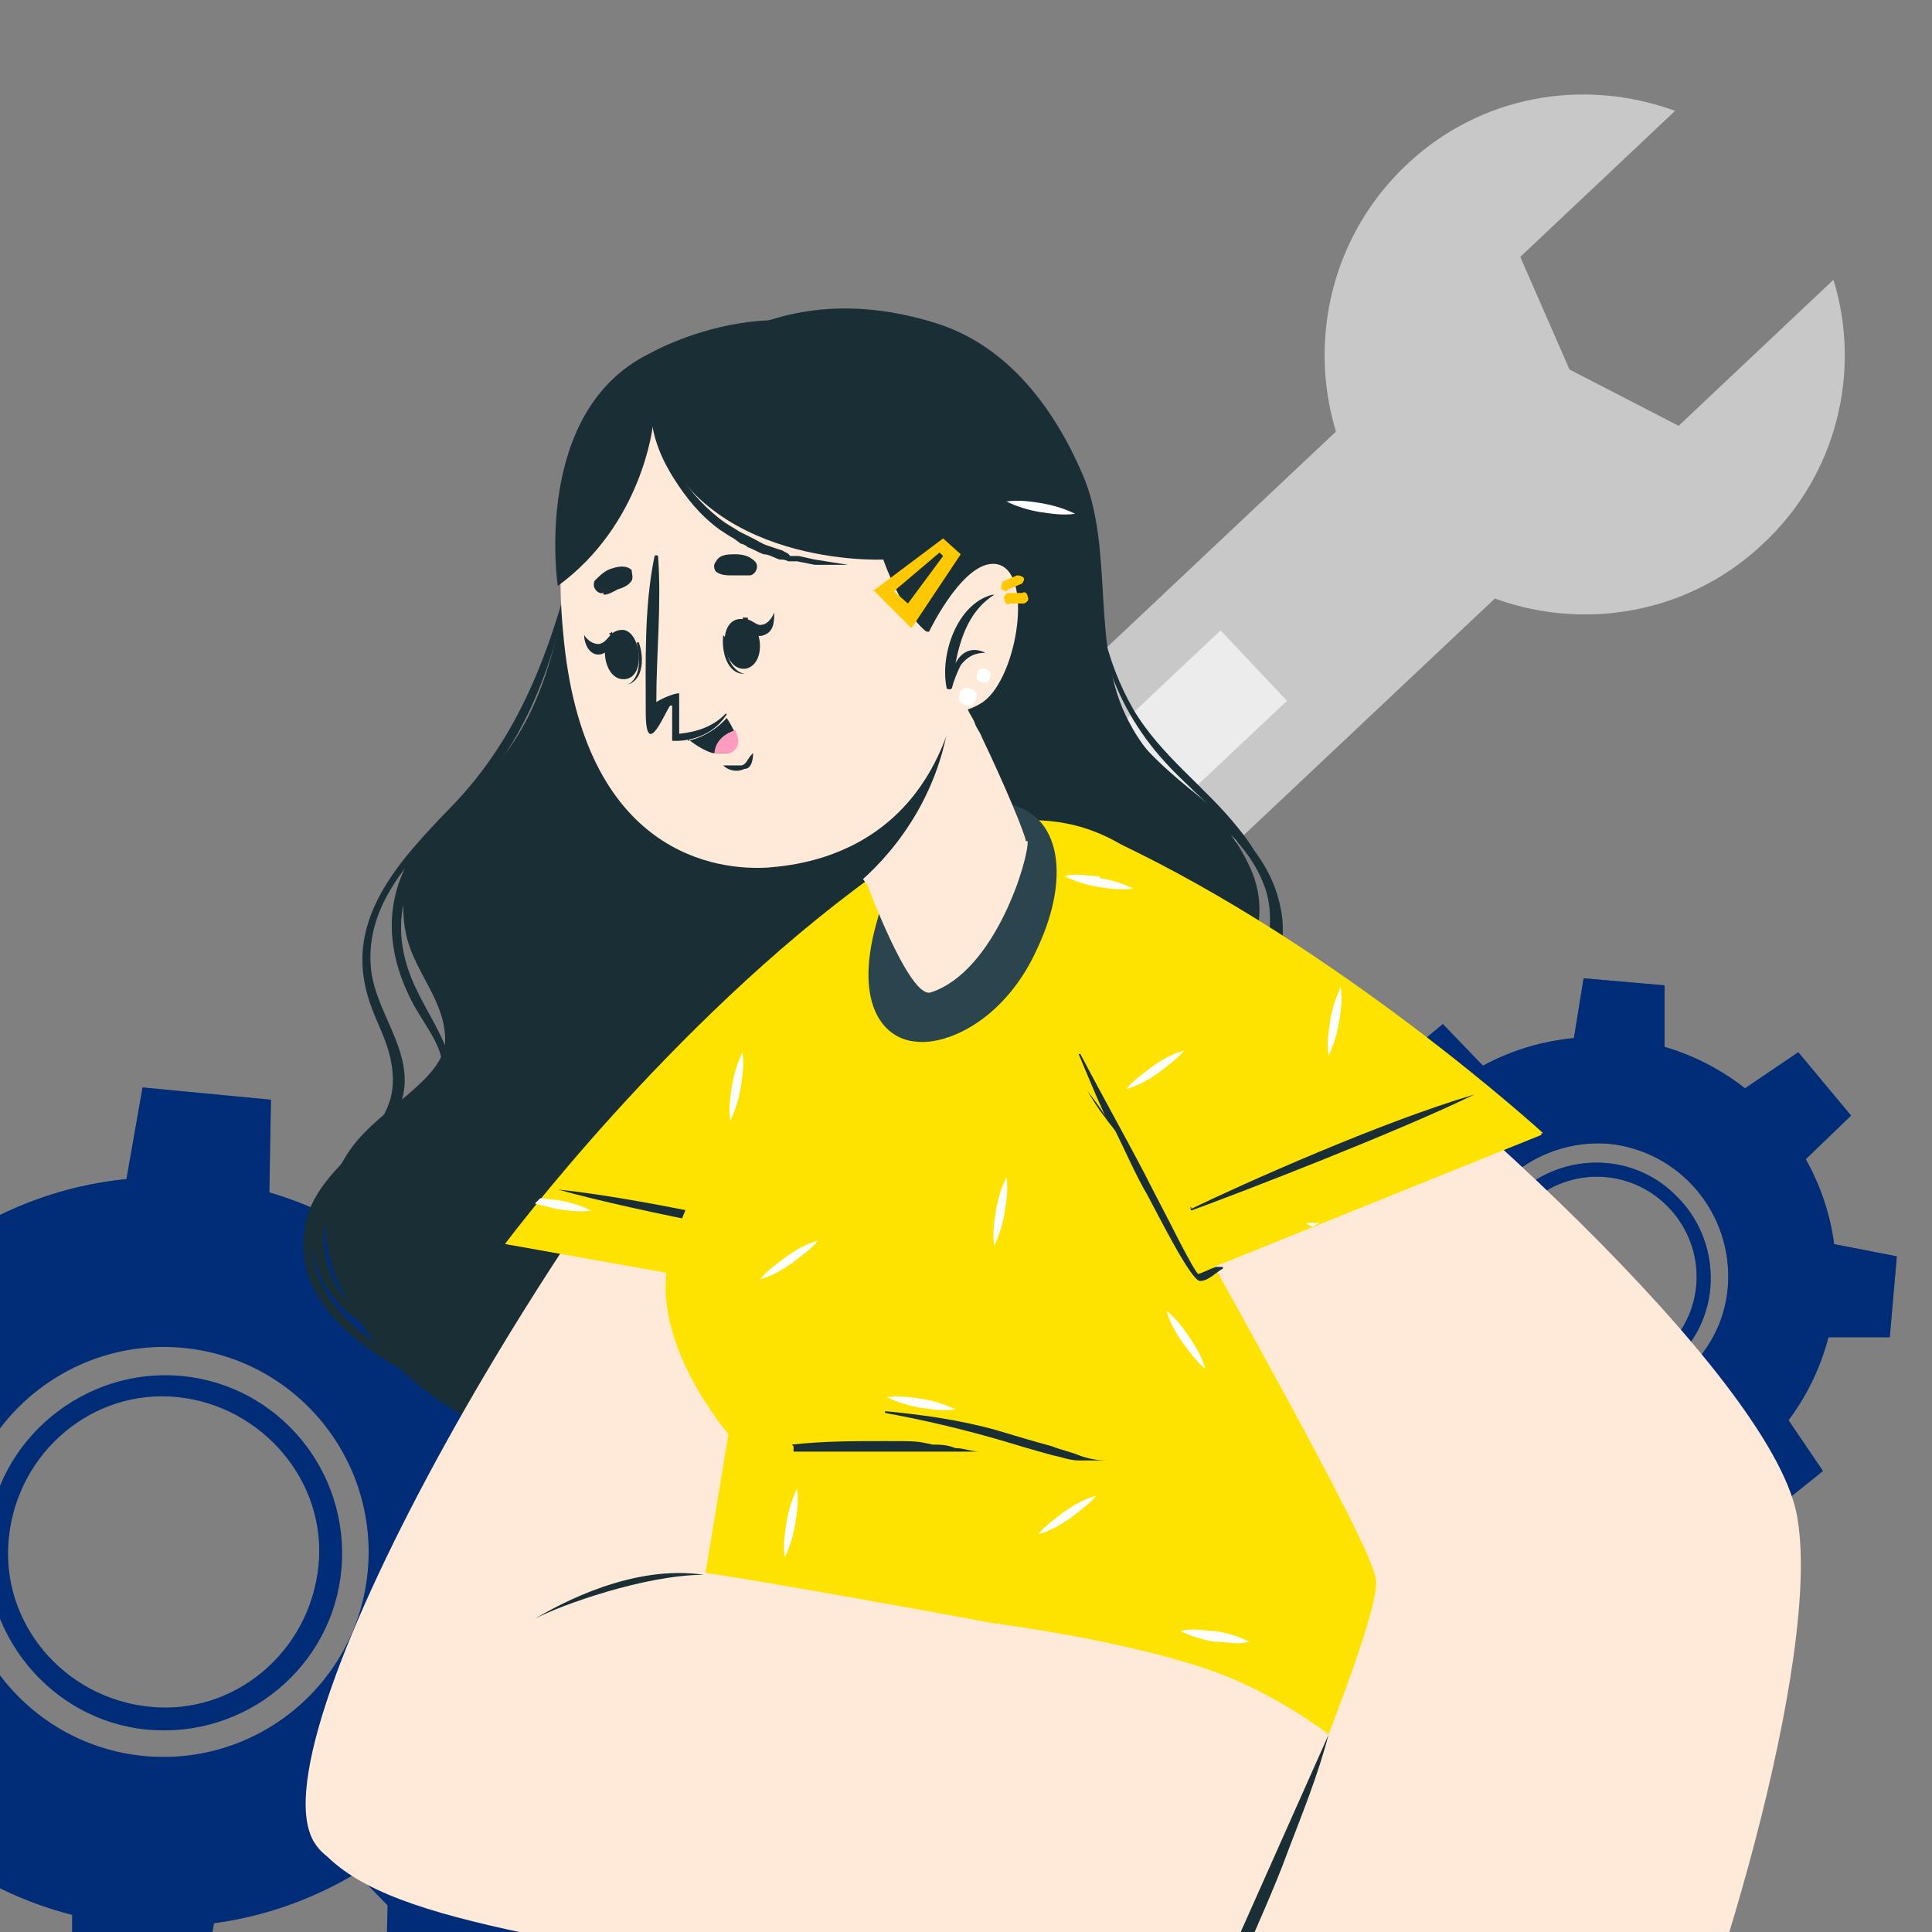 <svg xmlns="http://www.w3.org/2000/svg" xmlns:xlink="http://www.w3.org/1999/xlink" id="Layer_1" data-name="Layer 1" viewBox="0 0 109.8 109.8"><rect x="0" y="0" width="109.8" height="109.8" fill="#808080" stroke="none"/><defs><style>      .cls-1 {        fill: #ffe300;      }      .cls-1, .cls-2, .cls-3, .cls-4, .cls-5, .cls-6, .cls-7, .cls-8, .cls-9, .cls-10, .cls-11, .cls-12 {        stroke-width: 0px;      }      .cls-2 {        fill: #c8c8c8;      }      .cls-3 {        fill: none;      }      .cls-4 {        fill: #1a2e35;      }      .cls-5 {        fill: #000;        fill-opacity: 0;      }      .cls-13 {        opacity: .3;      }      .cls-14 {        opacity: .6;      }      .cls-15 {        clip-path: url(#clippath);      }      .cls-6 {        fill: #ffe9d8;      }      .cls-7 {        fill: #ffc800;      }      .cls-8 {        fill: #fff;      }      .cls-9 {        fill: #2b454e;      }      .cls-10 {        fill: #ececec;      }      .cls-11 {        fill: #ff9bbe;      }      .cls-12 {        fill: #002c78;      }    </style><clipPath id="clippath"><rect class="cls-3" y="-.2" width="109.8" height="110"></rect></clipPath></defs><g class="cls-15"><g><g><path class="cls-2" d="M79.9,9.4c4.2-4,10.1-5,15.3-3.1l-8.8,8.3,2.8,6.4,6.2,3.2,8.8-8.3c1.6,5.2.2,11.1-4,15-5.9,5.6-15.3,5.3-20.9-.6-5.6-5.9-5.3-15.3.6-20.9h0Z"></path><rect class="cls-2" x="24.6" y="41.5" width="71.8" height="13.1" transform="translate(-16.5 54.6) rotate(-43.3)"></rect><rect class="cls-10" x="45.7" y="45.3" width="29.6" height="5.5" transform="translate(-16.5 54.5) rotate(-43.3)"></rect></g><g><g><g><path class="cls-12" d="M8.4,98.3c5.6.5,10.5-3.6,11-9.1.5-5.6-3.6-10.5-9.1-11S-.2,81.8-.7,87.3s3.6,10.5,9.1,11ZM.5,87.4c.5-4.9,4.8-8.5,9.6-8s8.5,4.8,8,9.6c-.5,4.9-4.8,8.5-9.6,8-4.9-.5-8.5-4.8-8-9.6ZM8.4,98.3c5.6.5,10.5-3.6,11-9.1.5-5.6-3.6-10.5-9.1-11S-.2,81.8-.7,87.3s3.6,10.5,9.1,11ZM.5,87.4c.5-4.9,4.8-8.5,9.6-8s8.5,4.8,8,9.6c-.5,4.9-4.8,8.5-9.6,8-4.9-.5-8.5-4.8-8-9.6ZM8.4,98.3c5.6.5,10.5-3.6,11-9.1.5-5.6-3.6-10.5-9.1-11S-.2,81.8-.7,87.3s3.6,10.5,9.1,11ZM.5,87.4c.5-4.9,4.8-8.5,9.6-8s8.5,4.8,8,9.6c-.5,4.9-4.8,8.5-9.6,8-4.9-.5-8.5-4.8-8-9.6ZM7.3,109.4c11.7,1.1,22.1-7.5,23.2-19.2,1.1-11.7-7.5-22.1-19.2-23.2s-22.1,7.5-23.1,19.2c-1.1,11.7,7.5,22.1,19.2,23.2h0ZM-2.3,87.1c.6-6.4,6.3-11.1,12.7-10.5s11.1,6.3,10.5,12.7c-.6,6.4-6.3,11.1-12.7,10.5s-11.1-6.3-10.5-12.7ZM-.7,87.3c-.5,5.5,3.6,10.5,9.1,11,5.6.5,10.5-3.6,11-9.1.5-5.6-3.6-10.5-9.1-11S-.2,81.8-.7,87.3ZM.5,87.4c.5-4.9,4.8-8.5,9.6-8s8.5,4.8,8,9.6c-.5,4.9-4.8,8.5-9.6,8-4.9-.5-8.5-4.8-8-9.6ZM8.4,98.3c5.6.5,10.5-3.6,11-9.1.5-5.6-3.6-10.5-9.1-11S-.2,81.8-.7,87.3s3.6,10.5,9.1,11ZM.5,87.4c.5-4.9,4.8-8.5,9.6-8s8.5,4.8,8,9.6c-.5,4.9-4.8,8.5-9.6,8-4.9-.5-8.5-4.8-8-9.6ZM8.4,98.3c5.6.5,10.5-3.6,11-9.1.5-5.6-3.6-10.5-9.1-11S-.2,81.8-.7,87.3s3.6,10.5,9.1,11ZM.5,87.4c.5-4.9,4.8-8.5,9.6-8s8.5,4.8,8,9.6c-.5,4.9-4.8,8.5-9.6,8-4.9-.5-8.5-4.8-8-9.6Z"></path><g><polygon class="cls-12" points="7.1 67.5 15.3 68.3 15.4 62.5 8.1 61.8 7.1 67.5"></polygon><polygon class="cls-12" points="22.4 71.7 27.6 78 31.8 74 27.1 68.4 22.4 71.7"></polygon><polygon class="cls-12" points="30.2 85.4 29.5 93.6 35.3 93.7 35.9 86.4 30.2 85.4"></polygon><polygon class="cls-12" points="26 100.7 19.7 105.9 23.8 110.1 29.4 105.4 26 100.7"></polygon><polygon class="cls-12" points="12.3 108.5 4.1 107.8 4.1 113.6 11.3 114.2 12.3 108.5"></polygon><polygon class="cls-12" points="-3 104.3 -8.2 98 -12.4 102.1 -7.7 107.7 -3 104.3"></polygon><polygon class="cls-12" points="-10.8 90.6 -10 82.4 -15.8 82.4 -16.5 89.6 -10.8 90.6"></polygon><polygon class="cls-12" points="-6.6 75.3 -.3 70.1 -4.4 66 -10 70.6 -6.6 75.3"></polygon></g></g><g class="cls-13"><g><path class="cls-12" d="M8.4,98.3c5.6.5,10.5-3.6,11-9.1.5-5.6-3.6-10.5-9.1-11S-.2,81.8-.7,87.3s3.6,10.5,9.1,11ZM.5,87.4c.5-4.9,4.8-8.5,9.6-8s8.5,4.8,8,9.6c-.5,4.9-4.8,8.5-9.6,8-4.9-.5-8.5-4.8-8-9.6ZM8.4,98.3c5.6.5,10.5-3.6,11-9.1.5-5.6-3.6-10.5-9.1-11S-.2,81.8-.7,87.3s3.6,10.5,9.1,11ZM.5,87.4c.5-4.9,4.8-8.5,9.6-8s8.5,4.8,8,9.6c-.5,4.9-4.8,8.5-9.6,8-4.9-.5-8.5-4.8-8-9.6ZM8.4,98.3c5.6.5,10.5-3.6,11-9.1.5-5.6-3.6-10.5-9.1-11S-.2,81.8-.7,87.3s3.6,10.5,9.1,11ZM.5,87.4c.5-4.9,4.8-8.5,9.6-8s8.5,4.8,8,9.6c-.5,4.9-4.8,8.5-9.6,8-4.9-.5-8.5-4.8-8-9.6ZM7.3,109.4c11.7,1.1,22.1-7.5,23.2-19.2,1.1-11.7-7.5-22.1-19.2-23.2s-22.1,7.5-23.1,19.2c-1.1,11.7,7.5,22.1,19.2,23.2h0ZM-2.3,87.1c.6-6.4,6.3-11.1,12.7-10.5s11.1,6.3,10.5,12.7c-.6,6.4-6.3,11.1-12.7,10.5s-11.1-6.3-10.5-12.7ZM-.7,87.3c-.5,5.5,3.6,10.5,9.1,11,5.6.5,10.5-3.6,11-9.1.5-5.6-3.6-10.5-9.1-11S-.2,81.8-.7,87.3ZM.5,87.4c.5-4.9,4.8-8.5,9.6-8s8.5,4.8,8,9.6c-.5,4.9-4.8,8.5-9.6,8-4.9-.5-8.5-4.8-8-9.6ZM8.4,98.3c5.6.5,10.5-3.6,11-9.1.5-5.6-3.6-10.5-9.1-11S-.2,81.8-.7,87.3s3.6,10.5,9.1,11ZM.5,87.4c.5-4.9,4.8-8.5,9.6-8s8.5,4.8,8,9.6c-.5,4.9-4.8,8.5-9.6,8-4.9-.5-8.5-4.8-8-9.6ZM8.4,98.3c5.6.5,10.5-3.6,11-9.1.5-5.6-3.6-10.5-9.1-11S-.2,81.8-.7,87.3s3.6,10.5,9.1,11ZM.5,87.4c.5-4.9,4.8-8.5,9.6-8s8.5,4.8,8,9.6c-.5,4.9-4.8,8.5-9.6,8-4.9-.5-8.5-4.8-8-9.6Z"></path><g><polygon class="cls-12" points="7.1 67.5 15.3 68.3 15.4 62.5 8.1 61.8 7.1 67.5"></polygon><polygon class="cls-12" points="22.4 71.7 27.6 78 31.8 74 27.1 68.4 22.4 71.7"></polygon><polygon class="cls-12" points="30.2 85.4 29.5 93.6 35.3 93.7 35.9 86.4 30.2 85.4"></polygon><polygon class="cls-12" points="26 100.7 19.7 105.9 23.8 110.1 29.4 105.4 26 100.7"></polygon><polygon class="cls-12" points="12.3 108.5 4.1 107.8 4.1 113.6 11.3 114.2 12.3 108.5"></polygon><polygon class="cls-12" points="-3 104.3 -8.2 98 -12.4 102.1 -7.7 107.7 -3 104.3"></polygon><polygon class="cls-12" points="-10.8 90.6 -10 82.4 -15.8 82.4 -16.5 89.6 -10.8 90.6"></polygon><polygon class="cls-12" points="-6.6 75.3 -.3 70.1 -4.4 66 -10 70.6 -6.6 75.3"></polygon></g></g></g></g><g><g><path class="cls-12" d="M90.2,79c3.6.3,6.7-2.3,7-5.8.3-3.6-2.3-6.7-5.8-7-3.6-.3-6.7,2.3-7,5.8-.3,3.6,2.3,6.7,5.8,7ZM85.1,72c.3-3.1,3.1-5.4,6.2-5.1s5.4,3.1,5.1,6.2-3.1,5.4-6.2,5.1-5.4-3.1-5.1-6.2ZM90.2,79c3.6.3,6.7-2.3,7-5.8.3-3.6-2.3-6.7-5.8-7-3.6-.3-6.7,2.3-7,5.8-.3,3.6,2.3,6.7,5.8,7ZM85.1,72c.3-3.1,3.1-5.4,6.2-5.1s5.4,3.1,5.1,6.2-3.1,5.4-6.2,5.1-5.4-3.1-5.1-6.2ZM90.2,79c3.6.3,6.7-2.3,7-5.8.3-3.6-2.3-6.7-5.8-7-3.6-.3-6.7,2.3-7,5.8-.3,3.6,2.3,6.7,5.8,7ZM85.1,72c.3-3.1,3.1-5.4,6.2-5.1s5.4,3.1,5.1,6.2-3.1,5.4-6.2,5.1-5.4-3.1-5.1-6.2ZM89.5,86.1c7.5.7,14.1-4.8,14.8-12.3.7-7.5-4.8-14.1-12.3-14.8-7.5-.7-14.1,4.8-14.8,12.3s4.8,14.1,12.3,14.8ZM83.3,71.8c.4-4.1,4-7.1,8.1-6.8,4.1.4,7.1,4,6.8,8.1s-4,7.1-8.1,6.8c-4.1-.4-7.1-4-6.7-8.1h0ZM84.3,71.9c-.3,3.6,2.3,6.7,5.8,7,3.6.3,6.7-2.3,7-5.8.3-3.6-2.3-6.7-5.8-7-3.6-.3-6.7,2.3-7,5.8ZM85.1,72c.3-3.1,3.1-5.4,6.2-5.1s5.4,3.1,5.1,6.2-3.1,5.4-6.2,5.1-5.4-3.1-5.1-6.2ZM90.2,79c3.6.3,6.7-2.3,7-5.8.3-3.6-2.3-6.7-5.8-7-3.6-.3-6.7,2.3-7,5.8-.3,3.6,2.3,6.7,5.8,7ZM85.1,72c.3-3.1,3.1-5.4,6.2-5.1s5.4,3.1,5.1,6.2-3.1,5.4-6.2,5.1-5.4-3.1-5.1-6.2ZM90.2,79c3.6.3,6.7-2.3,7-5.8.3-3.6-2.3-6.7-5.8-7-3.6-.3-6.7,2.3-7,5.8-.3,3.6,2.3,6.7,5.8,7ZM85.1,72c.3-3.1,3.1-5.4,6.2-5.1s5.4,3.1,5.1,6.2-3.1,5.4-6.2,5.1-5.4-3.1-5.1-6.2Z"></path><g><polygon class="cls-12" points="89.4 59.3 94.6 59.7 94.6 56 90 55.6 89.4 59.3"></polygon><polygon class="cls-12" points="99.1 61.9 102.5 66 105.2 63.4 102.2 59.8 99.1 61.9"></polygon><polygon class="cls-12" points="104.2 70.7 103.7 76 107.4 76 107.8 71.4 104.2 70.7"></polygon><polygon class="cls-12" points="101.5 80.5 97.4 83.9 100 86.5 103.6 83.6 101.5 80.5"></polygon><polygon class="cls-12" points="92.7 85.5 87.5 85.1 87.4 88.8 92 89.2 92.7 85.5"></polygon><polygon class="cls-12" points="82.9 82.9 79.5 78.8 76.9 81.4 79.9 85 82.9 82.9"></polygon><polygon class="cls-12" points="77.9 74 78.4 68.8 74.6 68.8 74.2 73.4 77.9 74"></polygon><polygon class="cls-12" points="80.6 64.3 84.6 60.9 82 58.2 78.4 61.2 80.6 64.3"></polygon></g></g><g class="cls-14"><g><path class="cls-12" d="M90.2,79c3.6.3,6.7-2.3,7-5.8.3-3.6-2.3-6.7-5.8-7-3.6-.3-6.7,2.3-7,5.8-.3,3.6,2.3,6.7,5.8,7ZM85.1,72c.3-3.1,3.1-5.4,6.2-5.1s5.4,3.1,5.1,6.2-3.1,5.4-6.2,5.1-5.4-3.1-5.1-6.2ZM90.2,79c3.6.3,6.7-2.3,7-5.8.3-3.6-2.3-6.7-5.8-7-3.6-.3-6.7,2.3-7,5.8-.3,3.6,2.3,6.7,5.8,7ZM85.1,72c.3-3.1,3.1-5.4,6.2-5.1s5.4,3.1,5.1,6.2-3.1,5.4-6.2,5.1-5.4-3.1-5.1-6.2ZM90.2,79c3.6.3,6.7-2.3,7-5.8.3-3.6-2.3-6.7-5.8-7-3.6-.3-6.7,2.3-7,5.8-.3,3.6,2.3,6.7,5.8,7ZM85.1,72c.3-3.1,3.1-5.4,6.2-5.1s5.4,3.1,5.1,6.2-3.1,5.4-6.2,5.1-5.4-3.1-5.1-6.2ZM89.5,86.1c7.5.7,14.1-4.8,14.8-12.3.7-7.5-4.8-14.1-12.3-14.8-7.5-.7-14.1,4.8-14.8,12.3s4.8,14.1,12.3,14.8ZM83.3,71.8c.4-4.1,4-7.1,8.1-6.8,4.1.4,7.1,4,6.8,8.1s-4,7.1-8.1,6.8c-4.1-.4-7.1-4-6.7-8.1h0ZM84.3,71.9c-.3,3.6,2.3,6.7,5.8,7,3.6.3,6.7-2.3,7-5.8.3-3.6-2.3-6.7-5.8-7-3.6-.3-6.7,2.3-7,5.8ZM85.1,72c.3-3.1,3.1-5.4,6.2-5.1s5.4,3.1,5.1,6.2-3.1,5.4-6.2,5.1-5.4-3.1-5.1-6.2ZM90.2,79c3.6.3,6.7-2.3,7-5.8.3-3.6-2.3-6.7-5.8-7-3.6-.3-6.7,2.3-7,5.8-.3,3.6,2.3,6.7,5.8,7ZM85.1,72c.3-3.1,3.1-5.4,6.2-5.1s5.4,3.1,5.1,6.2-3.1,5.4-6.2,5.1-5.4-3.1-5.1-6.2ZM90.2,79c3.6.3,6.7-2.3,7-5.8.3-3.6-2.3-6.7-5.8-7-3.6-.3-6.7,2.3-7,5.8-.3,3.6,2.3,6.7,5.8,7ZM85.1,72c.3-3.1,3.1-5.4,6.2-5.1s5.4,3.1,5.1,6.2-3.1,5.4-6.2,5.1-5.4-3.1-5.1-6.2Z"></path><g><polygon class="cls-12" points="89.4 59.3 94.6 59.7 94.6 56 90 55.6 89.4 59.3"></polygon><polygon class="cls-12" points="99.1 61.9 102.5 66 105.2 63.4 102.2 59.8 99.1 61.9"></polygon><polygon class="cls-12" points="104.2 70.7 103.7 76 107.4 76 107.8 71.4 104.2 70.7"></polygon><polygon class="cls-12" points="101.5 80.5 97.4 83.9 100 86.5 103.6 83.6 101.5 80.5"></polygon><polygon class="cls-12" points="92.7 85.5 87.5 85.1 87.4 88.8 92 89.2 92.7 85.5"></polygon><polygon class="cls-12" points="82.9 82.9 79.5 78.8 76.9 81.4 79.9 85 82.9 82.9"></polygon><polygon class="cls-12" points="77.9 74 78.4 68.8 74.6 68.8 74.2 73.4 77.9 74"></polygon><polygon class="cls-12" points="80.6 64.3 84.6 60.9 82 58.2 78.4 61.2 80.6 64.3"></polygon></g></g></g></g><g><g><path class="cls-12" d="M27.4,109.4c-.4,14.7,11.2,27,25.9,27.3,14.7.4,27-11.2,27.3-25.9.4-14.7-11.2-27-25.9-27.3-14.7-.4-27,11.2-27.3,25.9ZM41.6,109.8c.2-6.9,5.9-12.3,12.8-12.1,6.9.2,12.3,5.9,12.1,12.8s-5.9,12.3-12.8,12.1c-6.9-.2-12.3-5.9-12.1-12.8Z"></path><polygon class="cls-12" points="49.6 84.5 59.8 84.7 59.5 77.5 50.3 77.2 49.6 84.5"></polygon><polygon class="cls-12" points="69 88.4 76 95.9 80.9 90.5 74.6 83.8 69 88.4"></polygon><polygon class="cls-12" points="79.9 105 79.6 115.2 86.9 114.8 87.1 105.7 79.9 105"></polygon><polygon class="cls-12" points="75.9 124.4 68.5 131.4 73.9 136.3 80.5 130 75.9 124.4"></polygon><polygon class="cls-12" points="59.4 135.3 49.2 135 49.6 142.3 58.7 142.5 59.4 135.3"></polygon><polygon class="cls-12" points="40 131.3 33 123.9 28.1 129.3 34.4 135.9 40 131.3"></polygon><polygon class="cls-12" points="29.1 114.8 29.4 104.5 22.1 104.9 21.9 114 29.1 114.8"></polygon><polygon class="cls-12" points="33.1 95.4 40.5 88.3 35.1 83.5 28.5 89.7 33.1 95.4"></polygon></g><path class="cls-12" d="M61.1,103.6l-8.7-2.6-6.6,6.3,2.1,8.9,8.7,2.6,6.6-6.3-2.1-8.9ZM54.4,112.8c-1.6,0-2.9-1.4-2.8-3,0-1.6,1.4-2.9,3-2.8,1.6,0,2.9,1.4,2.8,3,0,1.6-1.4,2.9-3,2.8Z"></path></g></g><g><g><path class="cls-4" d="M71.7,76.6c-5,5.9-13.6,8.1-21.1,8.5-7.7.4-16.2-.4-23.1-4-3-1.5-5.8-3.8-7.5-6.7-1.9-3.1-2.1-6.3,0-9.2,1.7-2.3,5.3-3.9,5.3-6.1s-1.7-3.8-2.2-5.9c-.8-3.5,1.2-6.1,3.7-8.3,6-5.3,4.4-12.4,8.1-19.1,2.1-3.8,8-10.7,18.4-7.4,4,1.3,6.6,4.8,8.2,8.5,1.9,4.3.4,10,2.7,14.2,1.9,3.6,4.9,4.2,6.7,7.9.8,1.6,1.2,3.5-.6,7.3-.6,1.4-1.3,3.5-.8,5.1.8,2.3,3.5,3.3,4.4,5.7,1.2,3.3,0,6.8-2.3,9.4h.1Z"></path><path class="cls-4" d="M22.3,75.4c-3.6-.6-5.1-5.5-2.8-7.9,1.5-1.6,3.6-2.2,5.1-3.8,2.4-2.5.3-4.9-.9-7.4-2.7-5.5,1.1-9.2,5.2-12.5,3.1-2.5,3.7-5.5,4-9.3h-.1c-.3,2.8-.7,5.5-2.8,7.7-1.6,1.7-3.8,2.9-5.4,4.8-2.7,3-3,6.4-1.2,9.9.5,1,1.5,2.2,1.7,3.3.5,2.6-1.5,3.9-3.5,5.2-1.5,1-3.1,2-3.7,3.8-.9,2.6,1.5,6.2,4.3,6.6.1,0,.2-.2,0-.2v-.2Z"></path><path class="cls-4" d="M24.2,78.1c-2.2-1.3-4.6-2.6-5.8-4.9-1.9-3.4.6-5.9,2.8-8.3,1-1,1.8-2,1.8-3.5,0-2.2-1.6-4-1.9-6.2-.6-5.1,4.6-8.2,7.3-11.9,2.7-3.8,3.6-8.3,4.7-12.7,0,0-.1-.1-.2,0-1.4,5.7-3.1,11-7.3,15.3-2.9,3-6,6.3-4.7,10.7.3,1.1.9,2.1,1.2,3.2.6,2.2,0,3.6-1.5,5.1-1.4,1.5-3.1,2.9-3.3,5.1-.6,4.1,3.5,6.9,6.8,8.5.2.1.4-.2.2-.3h-.1Z"></path><path class="cls-4" d="M75,65.9c-1.7-2.5-4.5-3.8-3.7-7.3.6-2.4,2-4.3,1.5-6.9-.4-2.2-1.7-3.8-3.3-5.3-2.1-1.8-4.3-3.3-5.8-5.7-1.6-2.6-2.3-5.6-3-8.5h-.1c.7,3.9,1.6,8,4.6,11,1.5,1.6,3.4,2.8,4.9,4.4,2.7,2.9,2.6,5.9,1.3,9.3-.6,1.6-1.1,3.2-.4,4.8.7,1.6,2.2,2.7,3.3,4.1,4.5,5.9-2.9,13-8.8,13.9-.3,0-.2.4,0,.4,4.5-.5,9.3-4.4,10.4-8.6.5-1.9.2-3.9-.9-5.5h0Z"></path><path class="cls-4" d="M74.7,69c0-2.6-1.6-4.1-2.8-6.1-1.9-3.2.3-6.3.6-9.7.2-2.3-.7-4.4-2.1-6.1-1.9-2.4-4.4-4.1-6-6.8-1.6-2.8-2.3-6.1-2.1-9.4h0c-.5,4.6.8,9,3.9,12.4,1.9,2.1,4.6,3.9,5.6,6.8,1.1,3-.5,5.7-1,8.6-.3,1.9,0,3.5,1.1,5,.8,1.1,1.7,2.2,2.1,3.5.6,1.8,0,3.8-.7,5.5-2.5,5.4-8.5,8.6-14.1,9.3-.2,0-.2.3,0,.3,5-.6,9.8-3,12.9-7.1,1.4-1.8,2.5-4,2.5-6.3h.1Z"></path></g><g><g><path class="cls-6" d="M45.9,53c-14,14.7-31.5,45.5-28.1,51.6,3.8,6.8,24.1-14.1,23.5-15.1-.5-.9,6.5-19.4,11.5-32.9,5.1-13.5-3.5-7.2-7-3.5h.1Z"></path><g><path class="cls-1" d="M28.7,70.7l20.2,3.6s5-14.3,6-22.2c.6-4.4-2.1-4.6-5.3-2.3-11.5,8.3-20.9,20.9-20.9,20.9Z"></path><path class="cls-8" d="M42.2,59.8c-.3.6-.5,1.3-.6,1.9-.1.7-.2,1.3-.1,2,.3-.6.5-1.3.6-1.9.1-.7.2-1.3.1-2ZM31.7,68.2c-.3,0-.7-.1-1-.1-.1.1-.2.2-.3.3.4.1.8.2,1.2.3.7.1,1.3.2,2,.1-.6-.3-1.3-.5-1.9-.6ZM53,57.3c-.4-.5-.8-1.1-1.3-1.5.2.7.5,1.2.9,1.8.3.4.6.8,1,1.2,0-.1,0-.3.1-.4h0c-.2-.4-.4-.7-.6-1.1h0ZM44.7,71.4c-.5.4-1.1.8-1.5,1.3.7-.2,1.2-.5,1.8-.9.5-.4,1.1-.8,1.5-1.3-.7.2-1.2.5-1.8.9Z"></path><path class="cls-4" d="M48.7,71c-3.1-.8-11.4-2.8-17-3.4h0c4.6,1.3,13.9,3,17,3.5v-.2h0Z"></path><path class="cls-5" d="M54.9,52.1c-1,7.9-6,22.2-6,22.2l-15.5-2.8,19.8-23.2c1.3,0,2,1.2,1.7,3.8Z"></path></g></g><g><path class="cls-1" d="M37.7,104h51.1s-6-35-22.5-53.8c-4.4-5.1-11.1-4.2-14.9-.8-1,.9-11.7,15-13.4,22.2-1.1,4.7,3.4,9.9,3.4,9.9l-3.7,22.4h0Z"></path><path class="cls-8" d="M65.5,60.6c-.5.4-1.1.8-1.5,1.3.7-.2,1.2-.5,1.8-.9.5-.4,1.1-.8,1.5-1.3-.7.2-1.2.5-1.8.9ZM77.7,100.3c-.6.4-1.1.8-1.5,1.3.7-.2,1.2-.5,1.8-.9.5-.4,1.1-.8,1.5-1.3-.7.2-1.2.5-1.8.9h0ZM60.5,85.9c-.5.4-1.1.8-1.5,1.3.7-.2,1.2-.5,1.8-.9.5-.4,1.1-.8,1.5-1.3-.7.2-1.2.5-1.8.9ZM41,99.7c-.5.4-1.1.8-1.5,1.3.7-.2,1.2-.5,1.8-.9.5-.4,1.1-.8,1.5-1.3-.7.2-1.2.5-1.8.9ZM44.7,71.4c-.5.4-1.1.8-1.5,1.3.7-.2,1.2-.5,1.8-.9.5-.4,1.1-.8,1.5-1.3-.7.2-1.2.5-1.8.9ZM67.6,76c-.4-.6-.8-1.1-1.3-1.5.2.7.5,1.2.9,1.8.4.5.8,1.1,1.3,1.5-.2-.7-.5-1.2-.9-1.8ZM85.5,92.4c-.4-.6-.8-1.1-1.3-1.5.2.7.5,1.2.9,1.8s.8,1.1,1.3,1.5c-.2-.7-.5-1.2-.9-1.8ZM52.7,96c-.4-.6-.8-1.1-1.3-1.5.2.7.5,1.2.9,1.8s.8,1.1,1.3,1.5c-.2-.7-.5-1.2-.9-1.8ZM53,57.3c-.4-.5-.8-1.1-1.3-1.5.2.7.5,1.2.9,1.8.4.5.8,1.1,1.3,1.5-.2-.7-.5-1.2-.9-1.8ZM59.2,28.6c-.6-.1-1.3-.2-2-.1.6.3,1.3.5,1.9.6.7.1,1.3.2,2,.1-.6-.3-1.3-.5-1.9-.6ZM69.1,92.7c-.6,0-1.3-.2-2,0,.6.3,1.3.5,1.9.6.7,0,1.3.2,2,0-.6-.3-1.3-.5-1.9-.6ZM52.4,79.5c-.7-.1-1.3-.2-2-.1.6.3,1.3.5,1.9.6.7.1,1.3.2,2,.1-.6-.3-1.3-.5-1.9-.6ZM76.3,69.8c-.6-.1-1.3-.2-2-.1.6.3,1.3.5,1.9.6.7.1,1.3.2,2,.1-.6-.3-1.3-.5-1.9-.6ZM62.5,49.8c-.7,0-1.3-.2-2,0,.6.3,1.3.5,1.9.6.6.1,1.3.2,2,.1-.6-.3-1.3-.5-1.9-.6ZM77.9,82c-.3.6-.5,1.3-.6,1.9-.1.6-.2,1.3-.1,2,.3-.6.5-1.3.6-1.9.1-.7.2-1.3.1-2ZM45.3,84.6c-.3.6-.5,1.3-.6,1.9-.1.7-.2,1.3-.1,2,.3-.6.5-1.3.6-1.9.1-.7.2-1.3.1-2ZM65.3,99.1c-.3.6-.5,1.3-.6,1.9-.1.7-.2,1.3-.1,2,.3-.6.5-1.3.6-1.9.1-.7.2-1.3.1-2ZM57.2,66.9c-.3.6-.5,1.3-.6,1.9-.1.7-.2,1.3-.1,2,.3-.6.5-1.3.6-1.9s.2-1.3.1-2Z"></path><g><path class="cls-4" d="M50.3,80.2c2.1.2,4.3.5,6.4,1.1,1,.3,2,.6,3.1.9.5.2,1,.3,1.5.5s1.1.3,1.6.3h-1.6c-.5,0-1-.2-1.5-.3-1.1-.3-2.1-.6-3.1-.9-2.1-.6-4.2-1.1-6.4-1.5v-.2h0Z"></path><path class="cls-4" d="M45,82.1c1.8-.2,3.5-.2,5.3-.2s1.8,0,2.7.2c.4,0,.8,0,1.3.2.5,0,.9.2,1.4.2h-5.3c-1.8,0-3.5,0-5.3,0h0c0,0,0-.3,0-.3Z"></path></g></g><g><g><path class="cls-6" d="M17.8,104.6c3.3,4.5,12.1,5.3,34,9.2,3,.5,12.6-19.8,9.4-20.6-4-.9-19.9-3.7-21.1-3.8-10-.5-24.5,12.1-22.3,15.1h0Z"></path><g><path class="cls-6" d="M56.8,92.3s9.3,1.2,13.9,3.4c6.3,2.9,10.5,8,12.1,10.2,3.4,4.7,8.4,18.3,4.8,20.4-3.3,1.9-7.8-12.3-7.8-12.3,0,0,6.9,13.7,2.5,15.3-4.4,1.6-8.6-15.2-8.6-15.2,0,0,6.8,14.3,2,15.2-3.6.7-8.3-14.3-8.3-14.3,0,0,5.7,12.3,2,13.2-4.1,1-9.3-12.6-9.3-12.6-9.8.6-14.8-3.1-18-6.2-.8-.7,14.7-17.2,14.7-17.2h0Z"></path><g><path class="cls-4" d="M77.8,109.2c.9,1.6,1.8,3.2,2.5,4.8.7,1.7,1.4,3.3,2,5,1.4,4.2,1.6,7.1,1.6,6.9-.8-4.1-3.3-10.1-4-11.7-.7-1.7-1.4-3.3-2.1-5h0Z"></path><path class="cls-4" d="M71.8,111.7c1,2.1,2.1,4.1,3,6.2s1.6,4.2,2.4,6.3c0,.2,0,0-.1,0-.9-2.1-1.8-4-2.7-6.2-.9-2.1-1.7-4.3-2.7-6.4h.1Z"></path><path class="cls-4" d="M66.2,112.9c1.7,3.1,2.9,6.5,3.9,9.8,0,.2,0,0-.1,0-1.2-3.3-2.2-5.9-3.9-9.7,0,0,0,0,.1,0h0Z"></path></g><path class="cls-4" d="M64.5,124.5c.6.8,1.3,1.6,2,2.3.4.4.8.7,1.2,1s.9.5,1.4.4c.5,0,.8-.5,1-.9.2-.5.2-1,.2-1.5,0-1-.2-2-.4-3l-.5-1.9.9,1.8c.5,1.1,1.1,2.1,1.7,3.1.6,1,1.3,2,2.2,2.7.4.4.9.7,1.4.5.5,0,1-.4,1.2-.9.5-.9.3-2.2,0-3.3l-.3-2,.9,1.8c.5,1.1,1.2,2.1,1.9,3,.4.4.8.9,1.3,1.1.5.3,1,.4,1.4.2.5-.2.8-.6.9-1.1.2-.5.2-1.1.2-1.7,0-1.2-.2-2.4-.5-3.5l-.8-3.5,1.5,3.2c.3.7.7,1.4,1.2,2s1,1.2,1.6,1.6c.3.2.6.2.9,0,.3,0,.6-.3.8-.6.4-.6.6-1.4.6-2.1,0-1.6-.2-3.2-.7-4.7-.4-1.5-.9-3.1-1.5-4.6-1.1-3-2.3-6.1-4.2-8.6-1.9-2.6-4.2-4.9-6.8-6.9,2.6,1.9,5,4.2,7,6.7,2,2.6,3.3,5.6,4.4,8.7.6,1.5,1.1,3.1,1.5,4.6.5,1.6.8,3.2.7,4.9,0,.8-.2,1.7-.7,2.5-.3.4-.6.7-1.1.9-.5.2-1,0-1.4,0-.8-.4-1.4-1.1-1.9-1.8-.5-.7-.9-1.4-1.3-2.2l.7-.2c.3,1.2.5,2.4.5,3.7s0,1.3-.3,1.9c-.2.6-.6,1.3-1.3,1.6-.7.3-1.5,0-2.1-.3-.6-.4-1-.8-1.4-1.3-.8-1-1.5-2-2-3.2l.6-.2c0,.6.2,1.2.2,1.8s0,1.3-.4,1.9c-.3.6-1,1-1.6,1.1-.4,0-.8,0-1.1,0s-.6-.3-.8-.5c-.9-.9-1.6-1.9-2.2-2.9-.6-1-1.2-2.1-1.7-3.2h.4c.2.9.4,1.9.3,3,0,.5,0,1.1-.3,1.6-.2.5-.7,1-1.2,1s-1.1-.2-1.5-.5-.8-.6-1.2-1c-.7-.7-1.4-1.6-1.9-2.4h.4Z"></path></g></g><path class="cls-4" d="M30.4,92c1.5-.9,5.6-3.1,9.6-2.5h0c-3.3,0-8.1,1.7-9.6,2.5h0Z"></path></g></g><g><path class="cls-6" d="M69.5,52.4c12.3,8.6,31,25.8,32.6,33.6,1.6,8-5,29.4-8.6,36.7-1.5,3-26.1-5.3-24.6-8.6,3.1-6.6,9.6-22.1,9.3-24.3-.2-2.1-9.9-18.9-15.1-28.6-8.4-15.5-2.3-14.9,6.4-8.8h0Z"></path><g><path class="cls-6" d="M70.6,110.5s-4.1,8.9-6.5,14.9c-1.3,3.3-3.1,9.2-3,12.1.2,4.3,3.8,22.3,8.2,21.5,4-.7-1.1-15.7-1.1-15.7,0,0,3.8,15.6,8.4,13.9s-3.4-17.9-3.4-17.9c0,0,4.2,15.9,8.7,13.4,3.4-1.9-3-17-3-17,0,0,3.7,13.7,7.3,11.9,3.9-2-1.1-16.3-1.1-16.3,8.3-6.1,10.6-11.7,11.1-16.3,0,0-17.8-3.6-25.6-4.4h0Z"></path><g><path class="cls-6" d="M66.5,137.9c.4,1.8.7,3.7,1.3,5.5.5,1.8,1.1,3.6,1.8,5.4,1.7,4.3,3.5,6.7,3.4,6.6-2.2-3.8-4.2-10.3-4.7-12.1-.5-1.8-1.2-3.6-1.7-5.4h-.1Z"></path><path class="cls-6" d="M73,135.9c0,2.6,2,9.8,4.1,13.7,0,.2.1,0,0,0-.7-2.3-3.5-11.3-4.2-13.6h0Z"></path><path class="cls-6" d="M78.3,133.1c.3,3.3,1.6,6.9,3.5,10.5,0,.2.2,0,0,0-1.2-3.5-2.2-6.2-3.5-10.4h-.1.1Z"></path></g></g><g><path class="cls-1" d="M87.6,64.5l-19.6,7.9s-7.1-12.3-9.5-19.9c-1.4-4.3,1.1-6.4,4.8-4.7,12.8,6,24.4,16.6,24.4,16.6h-.1Z"></path><path class="cls-8" d="M76.2,56.1c-.3.6-.5,1.3-.6,1.9-.1.7-.2,1.3-.1,2,.3-.6.5-1.3.6-1.9.1-.6.2-1.3.1-2ZM62.5,49.8c-.7,0-1.3-.2-2,0,.6.3,1.3.5,1.9.6.6.1,1.3.2,2,.1-.6-.3-1.3-.5-1.9-.6ZM74.3,69.6c.1,0,.2.1.3.1l.4-.2h-.8.1ZM65.5,60.6c-.5.4-1.1.8-1.5,1.3.7-.2,1.2-.5,1.8-.9.5-.4,1.1-.8,1.5-1.3-.7.2-1.2.5-1.8.9Z"></path><g><path class="cls-4" d="M67.7,68.7c2.9-1.4,10.7-4.9,16.1-6.5h0c-4.3,2.1-13.1,5.5-16.1,6.6,0,0-.1-.2,0-.2h0Z"></path><path class="cls-4" d="M69.1,72c-.3.1-.9.4-1,.4s-.9-1.5-1.2-2.1c-.6-1.2-1.2-2.3-1.8-3.5-1.2-2.3-2.5-4.6-3.7-6.9h-.1c.5,1.2,1,2.4,1.5,3.5h0c-.3-.5-.7-1-1-1.4h0c.3.5.6,1,1,1.5.2.3.4.5.6.8.6,1.2,1.1,2.4,1.8,3.6.7,1.3,2.5,4.9,3,4.9s.9-.5,1.3-.7c0,0,0-.2,0-.1h-.4Z"></path></g></g><path class="cls-4" d="M64.5,124.4c.8-2.2,1.7-4.4,2.6-6.5l2.7-6.5,5.7-12.8c-.6,2.3-1.5,4.5-2.3,6.6-.8,2.2-1.8,4.3-2.7,6.5-1,2.1-1.9,4.3-2.9,6.4s-2,4.2-3.1,6.3Z"></path></g><g><path class="cls-9" d="M56.6,45.6c3.7.2,4.3,4.1,2.4,8.2-1.8,4.1-5.1,5.6-6.9,5.4-1.8-.1-3.6-2-2.3-6.7,1.6-6,4.6-7,6.8-6.9Z"></path><g><path class="cls-6" d="M58.4,47.8c.1.9-1.8,7.4-5.5,8.6-1.2.4-3.6-6.1-3.6-6.1l-.3-.4-4-6.1,6-8,.9-1.1s1,1.8,2.2,3.9c0,.1.1.2.2.3,0,.1.1.2.2.4.2.3.4.7.5,1s.3.5.4.8c.1.3.3.5.4.8,1.3,2.7,2.5,5.6,2.5,5.9h.1Z"></path><path class="cls-4" d="M54.1,38.7c0,6-3.4,9.8-5.1,11.3l-4-6.1,6-8,.9-1.1s1,1.8,2.2,3.9h0Z"></path></g><g><path class="cls-6" d="M32,35.9c1.1,12.8,8.9,13.6,11.7,13.4,2.5-.2,11-1.3,11.2-14.2.2-12.8-6.1-16.4-11.9-16.2-5.8.2-12.2,4.2-11,17Z"></path><g><path class="cls-4" d="M34.3,33.8c.3,0,.6-.2.8-.3.3-.1.6-.2.8-.5.1-.2,0-.4,0-.6-.3-.3-.8-.2-1.1-.1-.4.1-.7.4-1,.7-.2.4.2.8.5.7h0Z"></path><path class="cls-4" d="M42.5,32.7h-.9c-.3,0-.6,0-.9-.2-.1-.1-.2-.4,0-.6.2-.4.7-.4,1.1-.4s.8.1,1.1.4,0,.8-.3.8h-.1Z"></path><g><g><path class="cls-4" d="M41.2,36.2h0c0,.9.3,1.9,1.1,2.1h0c-1,0-1.3-1.3-1.2-2.2h0Z"></path><path class="cls-4" d="M41.9,35.2c1.4-.3,1.8,2.5.5,2.8-1.3.2-1.7-2.5-.5-2.8Z"></path></g><path class="cls-4" d="M42.5,35.2c.3.1.6.4.8.3.3,0,.6-.4.7-.7h0c0,.5,0,1.1-.6,1.3-.5.2-1-.3-1.2-.8,0,0,0-.3.1-.2h.2Z"></path></g><g><g><path class="cls-4" d="M36.2,36.6h0c.2.9.2,1.9-.5,2.3h0c.9-.3.9-1.6.6-2.4h-.1Z"></path><path class="cls-4" d="M35.3,35.8c-1.4.1-1.1,2.9.2,2.8s.9-2.9-.2-2.8Z"></path></g><path class="cls-4" d="M34.7,36.1c-.2.2-.4.5-.7.5s-.6-.2-.8-.5h0c0,.5.3,1.1.8,1.1s.8-.5.8-1,0-.2-.2-.2h0Z"></path></g><path class="cls-4" d="M42.7,42.9c-.2.2-.3.6-.6.6h-1c.3.3.8.4,1.2.2.4,0,.5-.5.5-.9h0Z"></path><path class="cls-4" d="M38.2,40.2v1.9s2,.2,3.1-1.5c0,0,0-.1-.1,0-.7.7-1.6,1-2.6,1.1v-2.3c-.3,0-1,.3-1.3.5,0-2.8.3-5.5.1-8.3,0,0-.1-.1-.2,0-.6,2.9-.5,6-.5,8.9s1.2-.3,1.4-.4h.1Z"></path><g><path class="cls-4" d="M39.1,42s.7.6,1.4.8h.9c.6-.3.5-.8.3-1.3-.2-.4-.4-.7-.4-.7,0,0-.8,1-2.2,1.3h0Z"></path><path class="cls-11" d="M40.6,42.8h.9c.6-.3.5-.8.3-1.3-.7.2-1.2.7-1.2,1.4h0Z"></path></g></g><g><path class="cls-4" d="M54.3,36.3c-2.3.8-4.1-4.5-4.1-4.5,0,0-10.4.5-13.1-7.6,0,0-.6,5.6-5.4,9.1,0,0-1.5-9.9,5.2-13.2,0,0,8.5-4.9,14.9,1,6.5,6,3.9,14.5,2.4,15.1h.1Z"></path><path class="cls-4" d="M37,23.6c.1,1.3.6,2.5,1.3,3.6s1.5,2.1,2.6,2.9c.3.2.6.4.8.5l.4.3c.1,0,.3.1.4.2.3.1.6.3.9.4.3,0,.6.2.9.3.2,0,.3,0,.5.1h.5l1,.2h1.9c-.6-.1-1.3-.2-1.9-.3l-.9-.2h-.5c-.1-.2-.3-.2-.4-.3-.3-.1-.6-.2-.9-.3-.3-.1-.6-.3-.8-.4l-.4-.2-.4-.2c-.3-.2-.5-.3-.8-.5-1-.7-1.9-1.7-2.6-2.7-.4-.5-.7-1.1-.9-1.6-.3-.6-.5-1.2-.7-1.8h0Z"></path></g><g><g><path class="cls-6" d="M52.8,35.9s2.1-4.4,4-3.8c2,.7.9,6.8-1.1,7.9-2,1.2-3.1-.6-3.1-.6v-3.5h.2Z"></path><path class="cls-4" d="M56.5,33.8h0c-1.4.9-1.9,2.4-2.2,3.9.3-.6.9-1,1.7-.6h0c-.6,0-1,.2-1.4.7-.2.4-.4.9-.5,1.3,0,.1-.3.1-.3,0h0c-.4-1.9.6-4.8,2.6-5.3h0Z"></path></g><g><path class="cls-8" d="M54.5,39.7c0,.3.4.4.6.4.3,0,.4-.4.4-.6,0-.3-.4-.4-.6-.4-.3,0-.4.4-.4.6Z"></path><path class="cls-8" d="M55.5,38.5c0,.2.3.3.5.3s.3-.3.3-.5-.3-.3-.5-.3-.3.3-.3.5Z"></path></g><path class="cls-7" d="M57.3,33.5l.7-.3c.1,0,.2-.2.2-.3h0c0-.1-.2-.2-.4-.2l-.7.3c-.1,0-.2.2-.2.4h0c0,.1.2.2.3.2h0Z"></path><path class="cls-7" d="M57.4,34.3h.8c.2-.1.3-.2.2-.4h0c0-.2-.2-.3-.3-.2h-.8c-.2.1-.3.2-.2.4h0c0,.2.2.3.3.2Z"></path></g><path class="cls-7" d="M49.6,33.5l2.2,2.2,2.8-4.2-1-.9-4,3h0ZM50.8,33.6l2.6-2.2.2.2-2,2.7-.8-.7Z"></path></g></g></g></g></g></svg>